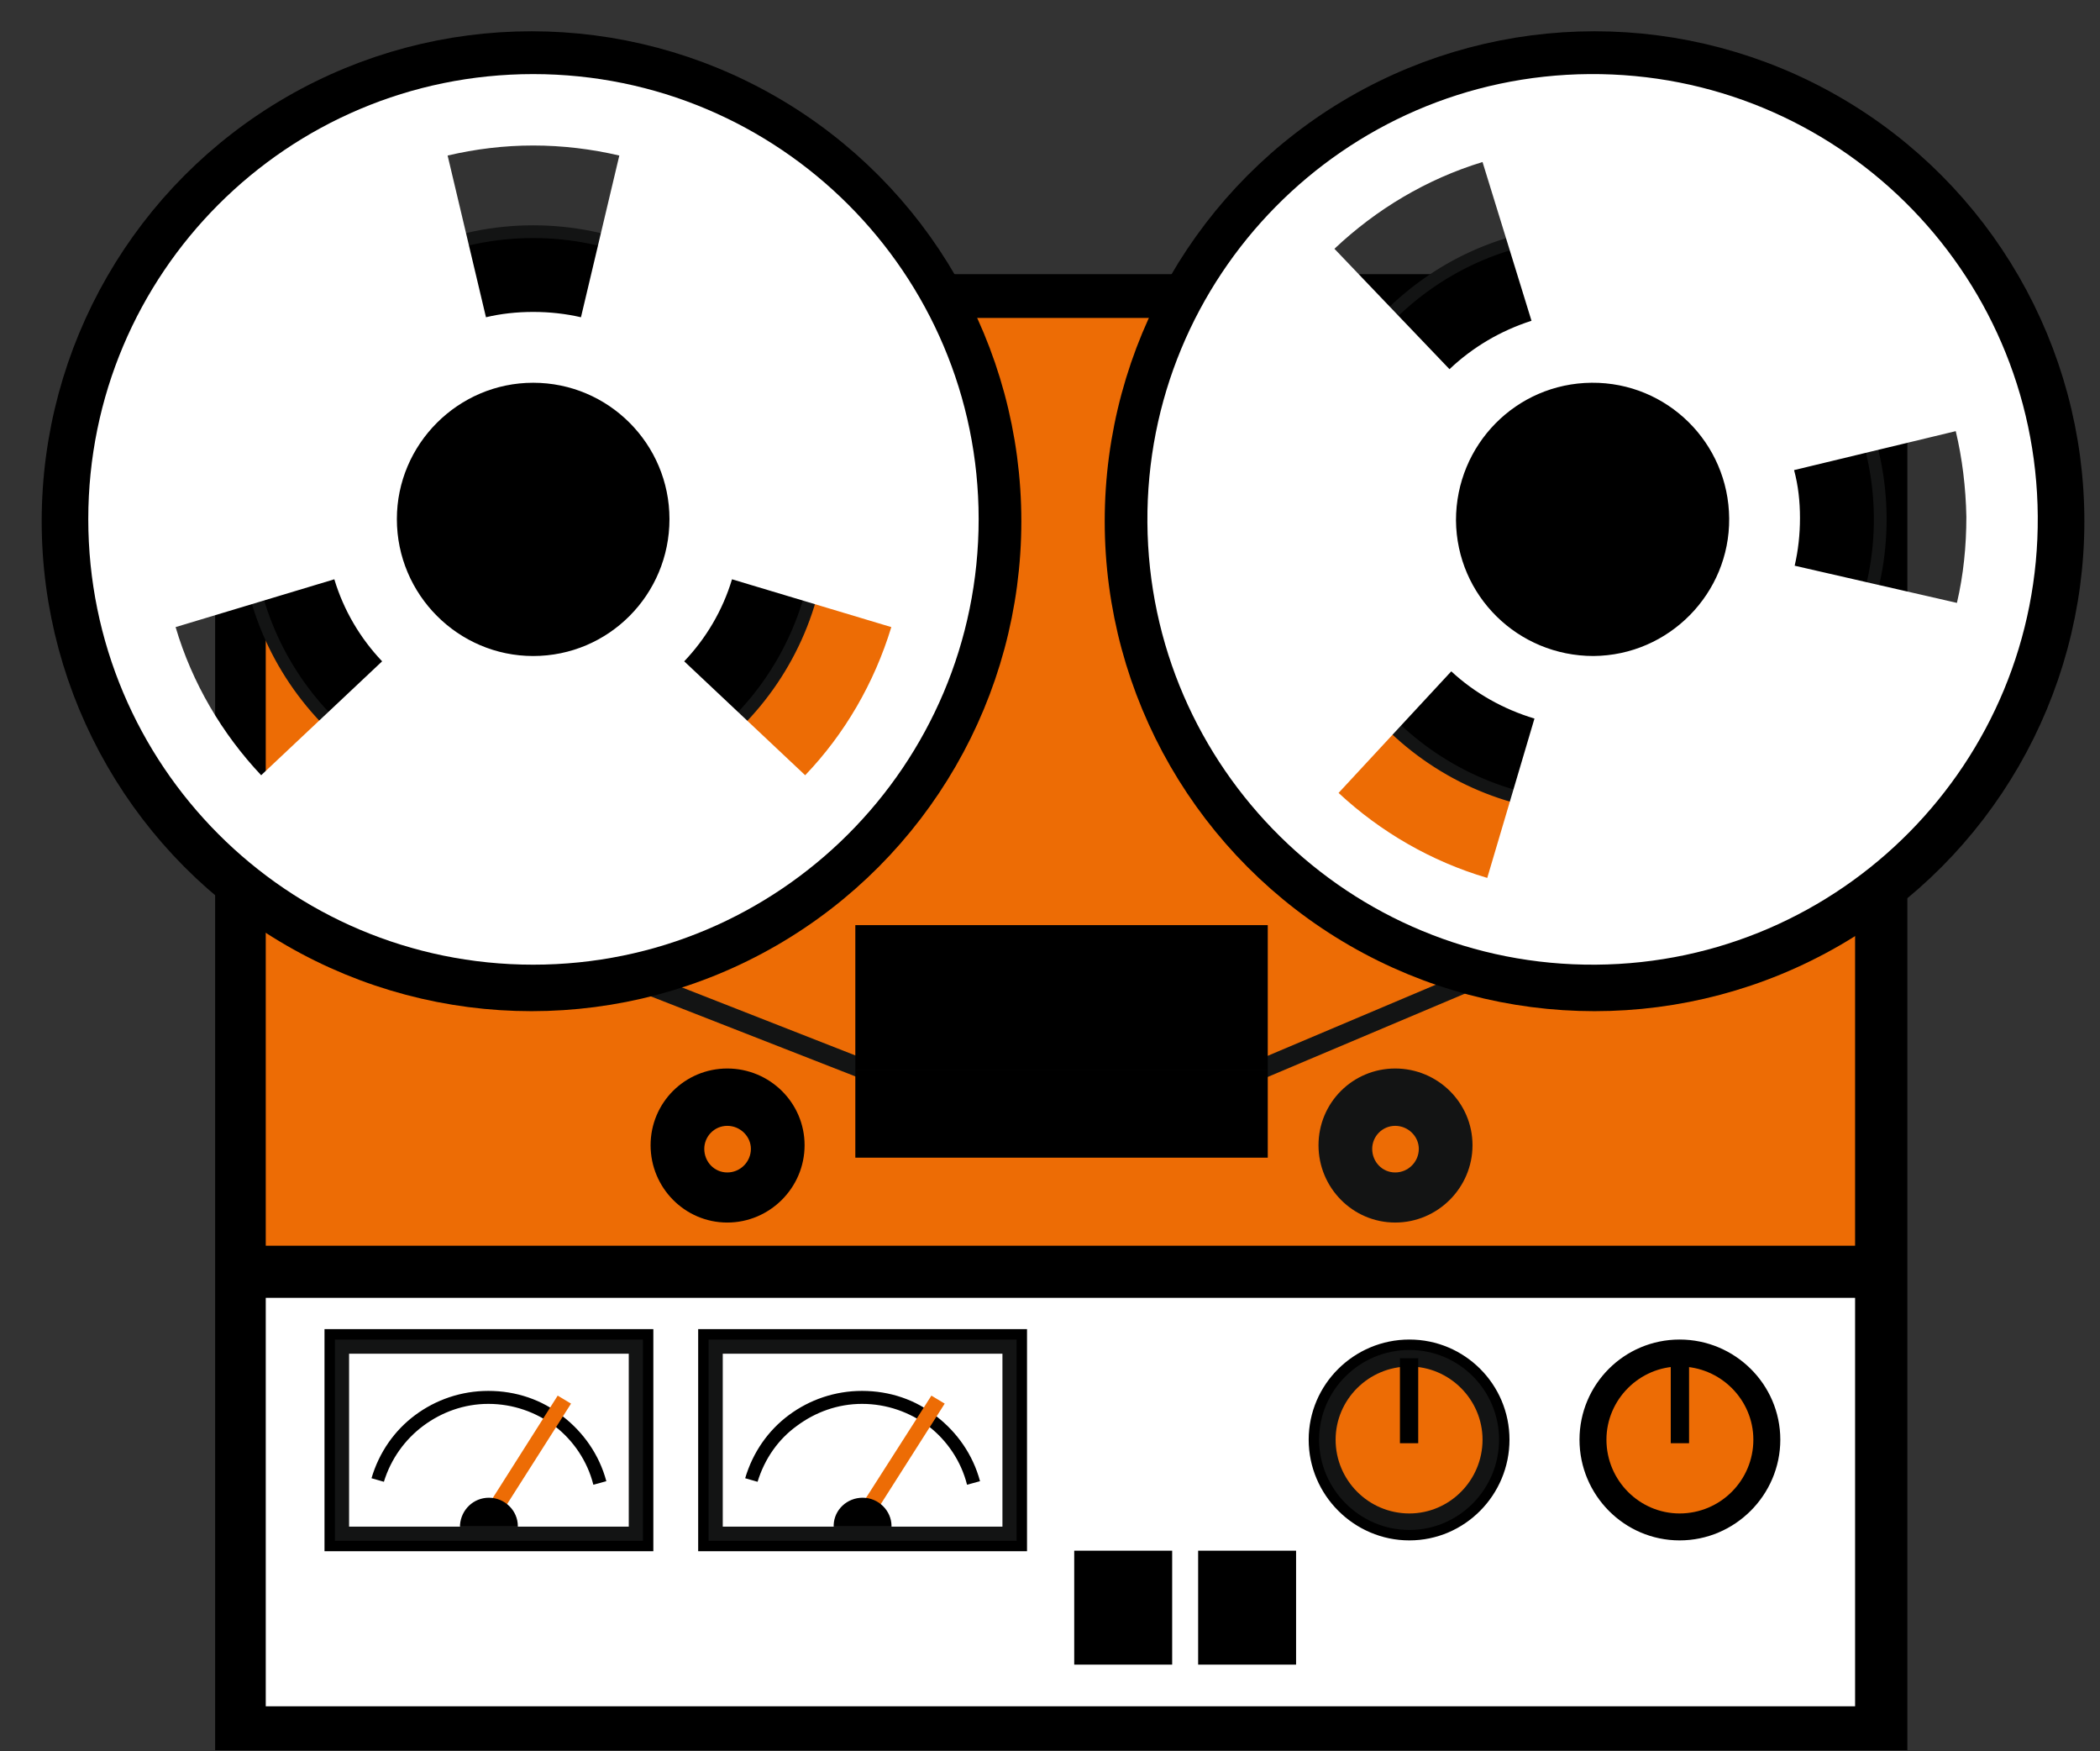 <svg xmlns="http://www.w3.org/2000/svg" width="403" height="336" viewBox="0 0 403 336" fill="none"><rect x="0" y="0" width="403" height="336" fill="#333333" stroke="none"/><path d="M366.032 52.598H41.286V335.787H366.032V52.598Z" fill="black"></path><path d="M356 61H51V239H356V61Z" fill="#ED6C05"></path><path d="M356 249H51V327.363H356V249Z" fill="white"></path><path d="M92.58 174.434L166.52 203.421H241.252L304.435 176.698L305.793 180.21L242.271 207.045L241.931 207.271H241.592H166.18H165.841L165.501 207.045L91.108 177.944L92.58 174.434Z" fill="#131414"></path><path d="M243.29 177.492H164.141V205.347H243.29V177.492Z" fill="black"></path><path d="M243.29 205.348H164.141V222.106H243.29V205.348Z" fill="black"></path><circle cx="306" cy="100" r="89" stroke="black" stroke-width="10"></circle><circle cx="102" cy="100" r="89" stroke="black" stroke-width="10"></circle><path fill-rule="evenodd" clip-rule="evenodd" d="M102.316 154.845C132.775 154.845 157.574 130.048 157.574 99.589C157.574 69.242 132.775 44.445 102.316 44.445C71.971 44.445 47.173 69.242 47.173 99.589C47.174 130.048 71.971 154.845 102.316 154.845Z" fill="black"></path><path d="M102.314 156.072C71.24 156.072 45.952 130.738 45.952 99.587C45.952 68.514 71.239 43.227 102.314 43.227C133.464 43.227 158.798 68.513 158.798 99.587C158.798 130.738 133.464 156.072 102.314 156.072ZM102.314 45.672C72.585 45.672 48.398 69.861 48.398 99.587C48.398 129.382 72.586 153.628 102.314 153.628C132.108 153.628 156.353 129.382 156.353 99.587C156.353 69.86 132.108 45.672 102.314 45.672Z" fill="#131414"></path><circle cx="101.5" cy="99.5" r="28.5" fill="black"></circle><path fill-rule="evenodd" clip-rule="evenodd" d="M131.304 126.879L154.517 148.734C162.104 140.807 167.765 131.07 171.049 120.313L140.477 111.141C138.666 117.142 135.495 122.464 131.304 126.879ZM64.159 111.141L33.7 120.313C36.871 131.07 42.646 140.807 50.119 148.734L73.332 126.879C69.141 122.464 65.971 117.142 64.159 111.141ZM111.49 60.866L118.85 29.841C113.529 28.596 107.98 27.916 102.318 27.916C96.657 27.916 91.221 28.596 85.9 29.841L93.26 60.866C96.091 60.186 99.148 59.846 102.319 59.846C105.489 59.846 108.546 60.186 111.49 60.866ZM102.317 73.434C116.811 73.434 128.474 85.211 128.474 99.591C128.474 114.085 116.811 125.861 102.317 125.861C87.937 125.861 76.161 114.085 76.161 99.591C76.161 85.211 87.937 73.434 102.317 73.434ZM102.317 14.215C149.535 14.215 187.807 52.487 187.807 99.591C187.807 146.808 149.535 185.08 102.317 185.08C55.1 185.08 16.941 146.808 16.941 99.591C16.942 52.487 55.1 14.215 102.317 14.215Z" fill="white"></path><path fill-rule="evenodd" clip-rule="evenodd" d="M360.824 99.246C361.05 129.705 336.479 154.616 306.02 154.843C275.561 155.07 250.65 130.497 250.423 100.038C250.197 69.58 274.769 44.669 305.228 44.443C335.687 44.216 360.598 68.788 360.824 99.246Z" fill="black"></path><path d="M305.621 156.071C274.701 156.071 249.432 131.033 249.204 100.055C249.09 84.995 254.857 70.786 265.447 60.053C276.037 49.309 290.16 43.331 305.22 43.227C305.363 43.227 305.516 43.227 305.659 43.227C320.546 43.227 334.584 48.985 345.222 59.47C355.957 70.059 361.934 84.183 362.048 99.243C362.269 130.345 337.144 155.833 306.032 156.071C305.899 156.071 305.755 156.071 305.621 156.071ZM305.659 45.671C305.516 45.671 305.382 45.671 305.238 45.671C290.828 45.776 277.315 51.486 267.184 61.762C257.061 72.037 251.541 85.635 251.647 100.036C251.867 129.669 276.046 153.628 305.62 153.628C305.755 153.628 305.878 153.628 306.012 153.628C335.778 153.408 359.813 129.019 359.603 99.263C359.497 84.853 353.778 71.34 343.503 61.208C333.324 51.18 319.897 45.671 305.659 45.671Z" fill="#131414"></path><path fill-rule="evenodd" clip-rule="evenodd" d="M278.505 128.803L256.877 152.129C264.916 159.602 274.653 165.263 285.411 168.434L294.47 137.862C288.469 136.051 283.034 132.992 278.505 128.803ZM293.903 61.543L284.505 31.084C273.748 34.368 264.124 40.144 256.084 47.73L278.164 70.829C282.581 66.64 287.903 63.47 293.903 61.543ZM344.405 108.535L375.544 115.668C376.789 110.347 377.355 104.798 377.355 99.137C377.242 93.476 376.562 87.927 375.317 82.718L344.292 90.192C345.085 93.136 345.425 96.192 345.425 99.364C345.425 102.533 345.085 105.591 344.405 108.535ZM331.837 99.477C331.95 113.856 320.287 125.746 305.793 125.859C291.3 125.859 279.524 114.31 279.41 99.816C279.41 85.322 290.96 73.546 305.454 73.433C319.947 73.319 331.724 84.983 331.837 99.477ZM391.056 99.023C391.396 146.24 353.349 184.739 306.246 185.079C259.029 185.419 220.531 147.373 220.191 100.269C219.851 53.052 257.897 14.553 305.001 14.213C352.218 13.873 390.717 51.806 391.056 99.023Z" fill="white"></path><path fill-rule="evenodd" clip-rule="evenodd" d="M206.149 297.516C212.377 297.516 218.719 297.516 224.945 297.516C224.945 304.763 224.945 312.01 224.945 319.37C218.719 319.37 212.377 319.37 206.149 319.37C206.149 312.011 206.149 304.763 206.149 297.516Z" fill="black"></path><path fill-rule="evenodd" clip-rule="evenodd" d="M229.929 297.516C236.155 297.516 242.497 297.516 248.725 297.516C248.725 304.763 248.725 312.01 248.725 319.37C242.497 319.37 236.155 319.37 229.929 319.37C229.929 312.011 229.929 304.763 229.929 297.516Z" fill="black"></path><path fill-rule="evenodd" clip-rule="evenodd" d="M139.571 234.553C147.725 234.553 154.404 227.873 154.404 219.72C154.404 211.567 147.725 205 139.571 205C131.418 205 124.852 211.567 124.852 219.72C124.852 227.872 131.418 234.553 139.571 234.553Z" fill="black"></path><path fill-rule="evenodd" clip-rule="evenodd" d="M139.571 224.944C142.062 224.944 144.101 222.906 144.101 220.415C144.101 218.037 142.062 216 139.571 216C137.08 216 135.155 218.037 135.155 220.415C135.155 222.906 137.08 224.944 139.571 224.944Z" fill="#ED6C05"></path><path fill-rule="evenodd" clip-rule="evenodd" d="M267.748 234.553C275.901 234.553 282.581 227.873 282.581 219.72C282.581 211.567 275.901 205 267.748 205C259.596 205 253.028 211.567 253.028 219.72C253.028 227.872 259.595 234.553 267.748 234.553Z" fill="#131414"></path><path fill-rule="evenodd" clip-rule="evenodd" d="M267.748 224.944C270.239 224.944 272.277 222.906 272.277 220.415C272.277 218.037 270.239 216 267.748 216C265.257 216 263.332 218.037 263.332 220.415C263.331 222.906 265.256 224.944 267.748 224.944Z" fill="#ED6C05"></path><path d="M270.466 294.535C280.538 294.535 288.677 286.266 288.677 276.211C288.677 266.147 280.529 258 270.466 258C260.41 258 252.142 266.138 252.142 276.211C252.142 286.274 260.402 294.535 270.466 294.535Z" fill="#131414" stroke="black" stroke-width="2"></path><path fill-rule="evenodd" clip-rule="evenodd" d="M270.466 290.366C278.165 290.366 284.506 284.026 284.506 276.213C284.506 268.513 278.165 262.172 270.466 262.172C262.652 262.172 256.312 268.513 256.312 276.213C256.312 284.025 262.652 290.366 270.466 290.366Z" fill="#ED6C05"></path><path d="M272.164 260.586H268.654V276.891H272.164V260.586Z" fill="black"></path><path d="M322.325 294.535C332.389 294.535 340.649 286.275 340.649 276.211C340.649 266.138 332.381 258 322.325 258C312.26 258 304.114 266.147 304.114 276.211C304.114 286.265 312.253 294.535 322.325 294.535Z" fill="black" stroke="black" stroke-width="2"></path><path fill-rule="evenodd" clip-rule="evenodd" d="M322.325 290.366C330.138 290.366 336.478 284.026 336.478 276.213C336.478 268.513 330.139 262.172 322.325 262.172C314.625 262.172 308.284 268.513 308.284 276.213C308.284 284.025 314.626 290.366 322.325 290.366Z" fill="#ED6C05"></path><path d="M324.137 260.586H320.626V276.891H324.137V260.586Z" fill="black"></path><path d="M64.272 256H63.273V257V295.612V296.612H64.272H123.379H124.379V295.612V257V256H123.379H64.272Z" fill="#131414" stroke="black" stroke-width="2"></path><path d="M120.662 259.719H66.99V292.894H120.662V259.719Z" fill="white"></path><path d="M113.867 284.855C112.735 280.326 110.017 276.362 106.507 273.645C102.884 270.928 98.468 269.343 93.712 269.343C89.069 269.343 84.766 270.928 81.257 273.532C77.746 276.136 75.029 279.872 73.669 284.289L71.292 283.609C72.764 278.628 75.707 274.437 79.671 271.494C83.634 268.55 88.504 266.852 93.712 266.852C99.033 266.852 104.016 268.55 107.979 271.72C111.941 274.777 114.999 279.081 116.358 284.176L113.867 284.855Z" fill="black"></path><path d="M107.316 268.223L107.107 268.098L106.976 268.304L92.822 290.611L92.695 290.811L92.888 290.948L94.473 292.08L94.688 292.234L94.829 292.011L109.097 269.591L109.234 269.375L109.014 269.243L107.316 268.223Z" fill="#ED6C05" stroke="#ED6C05" stroke-width="0.5"></path><path fill-rule="evenodd" clip-rule="evenodd" d="M93.826 287.348C96.883 287.348 99.374 289.839 99.374 292.783V292.895H88.277C88.277 292.783 88.277 292.669 88.277 292.557C88.504 289.613 90.882 287.348 93.826 287.348Z" fill="black"></path><path d="M135.983 256H134.983V257V295.612V296.612H135.983H195.09H196.09V295.612V257V256H195.09H135.983Z" fill="#131414" stroke="black" stroke-width="2"></path><path d="M192.373 259.719H138.701V292.894H192.373V259.719Z" fill="white"></path><path d="M185.579 284.855C184.447 280.326 181.729 276.362 178.219 273.645C174.596 270.928 170.179 269.343 165.424 269.343C160.781 269.343 156.478 270.928 152.968 273.532C149.345 276.136 146.739 279.872 145.382 284.289L143.004 283.609C144.477 278.628 147.42 274.437 151.384 271.494C155.347 268.55 160.216 266.852 165.425 266.852C170.746 266.852 175.728 268.55 179.691 271.72C183.654 274.777 186.712 279.081 188.071 284.176L185.579 284.855Z" fill="black"></path><path d="M179.028 268.223L178.82 268.098L178.689 268.303L164.421 290.61L164.289 290.817L164.493 290.953L166.191 292.085L166.404 292.226L166.541 292.011L180.809 269.591L180.946 269.375L180.726 269.243L179.028 268.223Z" fill="#ED6C05" stroke="#ED6C05" stroke-width="0.5"></path><path fill-rule="evenodd" clip-rule="evenodd" d="M165.537 287.348C168.594 287.348 171.085 289.839 171.085 292.783V292.895H159.988C159.988 292.783 159.988 292.669 159.988 292.557C160.102 289.613 162.593 287.348 165.537 287.348Z" fill="black"></path></svg>